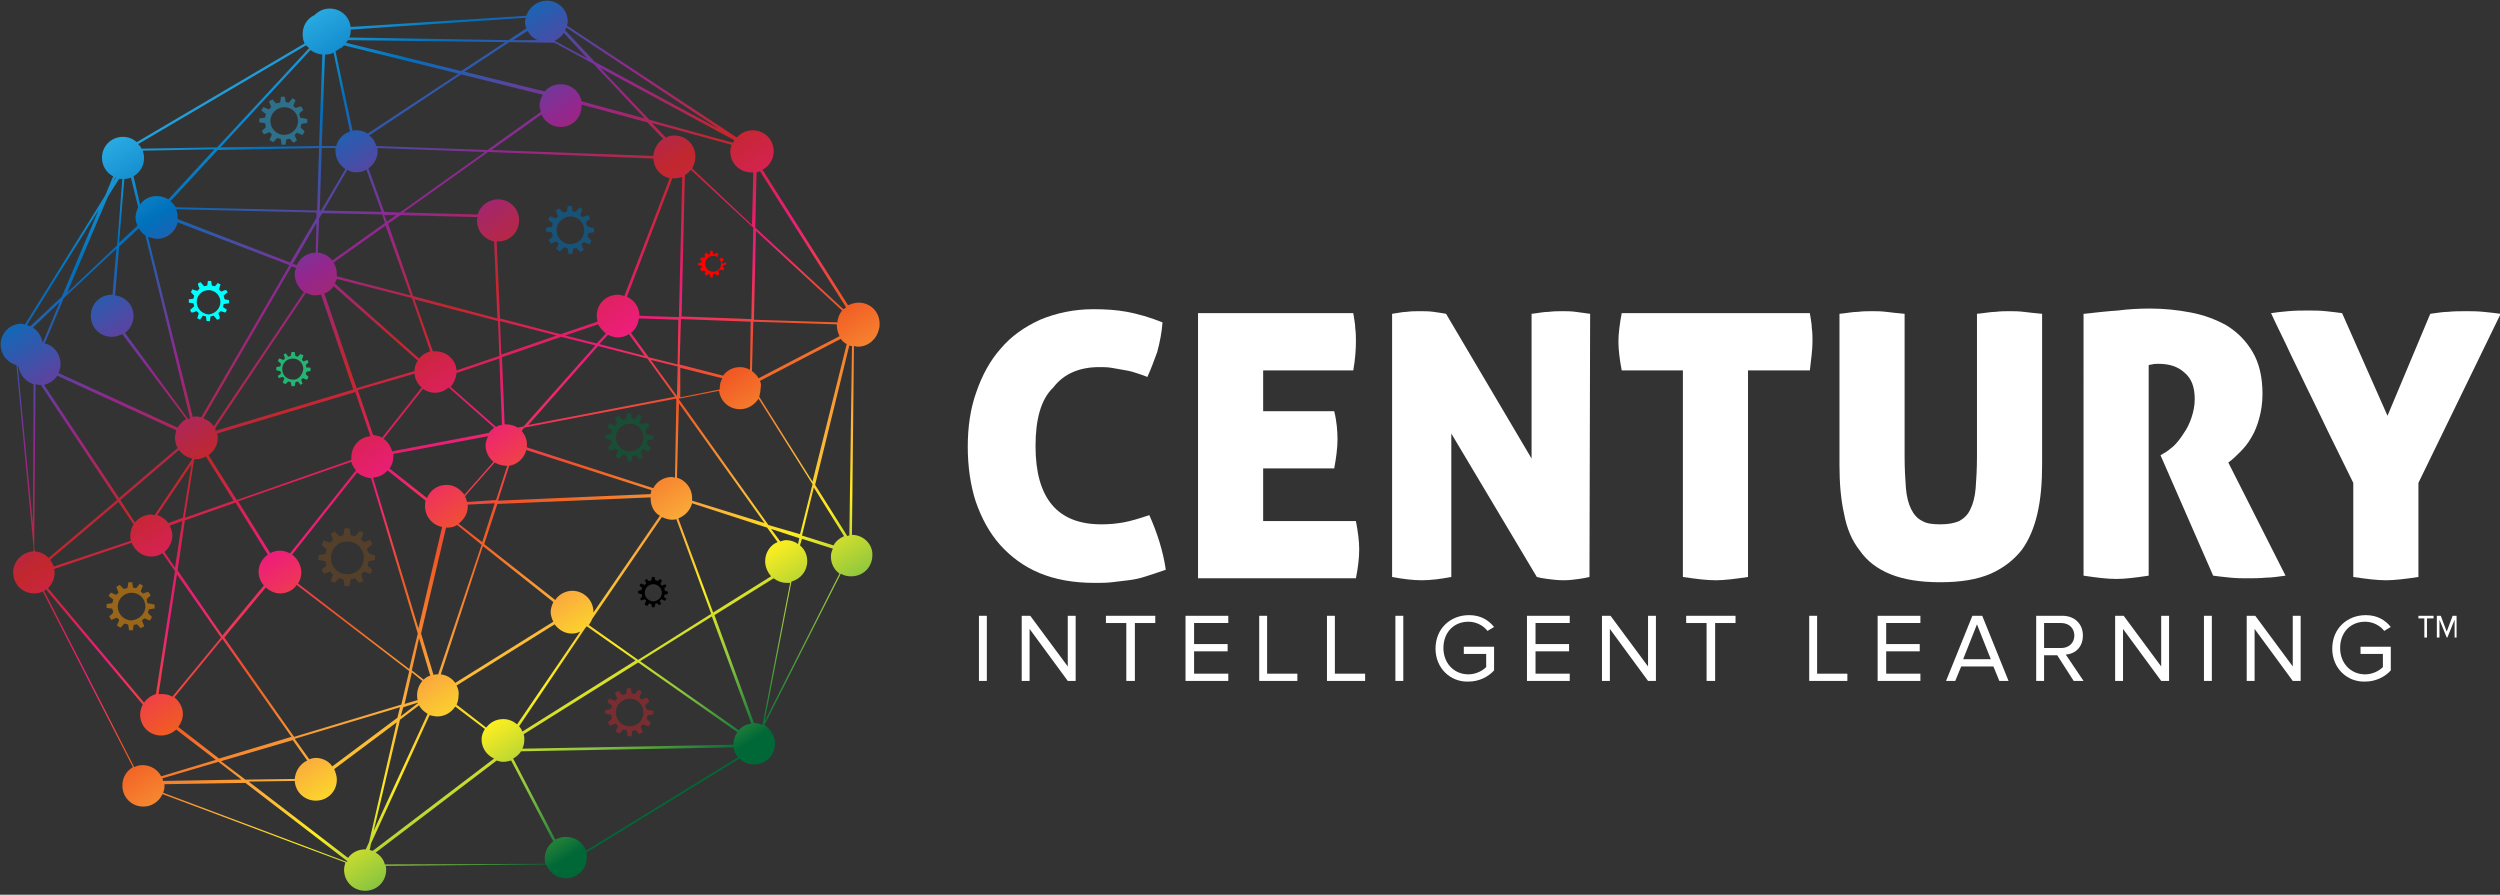 <?xml version="1.0" encoding="utf-8"?>
<!-- Generator: Adobe Illustrator 18.1.1, SVG Export Plug-In . SVG Version: 6.00 Build 0)  -->
<svg version="1.1" id="Layer_1" xmlns="http://www.w3.org/2000/svg" xmlns:xlink="http://www.w3.org/1999/xlink" x="0px" y="0px"
	 width="380px" height="136px" viewBox="0 0 380 136" enable-background="new 0 0 380 136" xml:space="preserve">
<rect x="0" y="0" width="380" height="136" fill="#333333" stroke="none"/>
<g>
	<g>
		<path fill="#FFFFFF" d="M157.4,67.8c0,7.9,3.3,11.9,10,11.9c1.2,0,2.3-0.1,3.4-0.3c1.1-0.2,2.4-0.6,3.9-1.1
			c1.2,2.7,2.1,5.5,2.5,8.3c-1.1,0.4-2.1,0.7-3,1c-0.9,0.3-1.8,0.5-2.7,0.6c-0.9,0.1-1.7,0.2-2.5,0.3c-0.8,0.1-1.7,0.1-2.6,0.1
			c-3.2,0-6-0.5-8.4-1.5c-2.4-1-4.4-2.5-6-4.3c-1.6-1.8-2.8-4-3.7-6.6c-0.8-2.5-1.2-5.3-1.2-8.3c0-3,0.4-5.8,1.3-8.3
			c0.9-2.6,2.1-4.8,3.7-6.6c1.6-1.9,3.6-3.3,6-4.4c2.4-1,5.1-1.6,8.1-1.6c1.8,0,3.5,0.1,5.1,0.4c1.6,0.3,3.4,0.8,5.4,1.6
			c-0.1,1.5-0.4,3-0.8,4.5c-0.5,1.4-1,2.7-1.5,3.8c-0.7-0.3-1.4-0.5-2-0.7c-0.6-0.2-1.2-0.3-1.8-0.4c-0.6-0.1-1.1-0.2-1.7-0.3
			c-0.6-0.1-1.2-0.1-1.8-0.1c-3,0-5.4,1-7,3.1C158.2,60.7,157.4,63.8,157.4,67.8z"/>
		<path fill="#FFFFFF" d="M203.3,66.8c0,1.3-0.2,2.8-0.5,4.4H192v8h14.1c0.3,1.6,0.5,3,0.5,4.3c0,1.4-0.2,2.9-0.5,4.4h-24V47.6h23.6
			c0.1,0.8,0.3,1.6,0.3,2.3c0.1,0.7,0.1,1.4,0.1,2c0,1.2-0.1,2.7-0.4,4.4H192v6.2h10.8C203.2,64.1,203.3,65.6,203.3,66.8z"/>
		<path fill="#FFFFFF" d="M211.6,47.7c0.8-0.1,1.6-0.3,2.2-0.3c0.7-0.1,1.3-0.1,2-0.1c0.7,0,1.4,0,2.1,0.1c0.7,0.1,1.4,0.2,1.9,0.3
			l13,22v-22c1-0.1,1.8-0.3,2.6-0.3c0.8-0.1,1.5-0.1,2.1-0.1c0.6,0,1.3,0,2,0.1c0.7,0.1,1.5,0.2,2.2,0.3l-0.1,40
			c-0.4,0.1-0.9,0.2-1.6,0.3c-0.7,0.1-1.5,0.2-2.3,0.2c-0.9,0-1.8-0.1-2.5-0.2c-0.7-0.1-1.3-0.2-1.6-0.3l-13-21.8v21.8
			c-1.6,0.3-3.1,0.5-4.5,0.5s-2.9-0.2-4.5-0.5V47.7z"/>
		<path fill="#FFFFFF" d="M255.9,56.3h-9.4c-0.3-1.6-0.5-3.1-0.5-4.4c0-1.2,0.2-2.7,0.5-4.3h28.6c0.1,0.8,0.3,1.6,0.3,2.3
			c0.1,0.7,0.1,1.4,0.1,2c0,1.2-0.2,2.7-0.4,4.4h-9.4v31.4c-2,0.3-3.6,0.5-4.9,0.5c-1.4,0-3-0.2-5-0.5V56.3z"/>
		<path fill="#FFFFFF" d="M294.9,88.5c-3,0-5.5-0.4-7.5-1.2c-2-0.8-3.6-2-4.7-3.6c-1.2-1.5-2-3.4-2.4-5.6c-0.5-2.2-0.7-4.7-0.7-7.4
			V47.7c1.1-0.1,2-0.3,2.8-0.3c0.8-0.1,1.5-0.1,2.2-0.1c0.6,0,1.3,0,2.1,0.1c0.8,0.1,1.7,0.2,2.8,0.3v21.7c0,1.9,0.1,3.5,0.2,4.8
			c0.1,1.3,0.4,2.4,0.8,3.2c0.4,0.8,0.9,1.4,1.7,1.8c0.7,0.4,1.6,0.5,2.8,0.5c1.2,0,2.1-0.2,2.8-0.5c0.7-0.4,1.3-0.9,1.7-1.8
			c0.4-0.8,0.7-1.9,0.8-3.2c0.1-1.3,0.2-2.9,0.2-4.8V47.7c1.1-0.1,2.1-0.3,2.8-0.3c0.8-0.1,1.5-0.1,2.1-0.1c0.7,0,1.4,0,2.2,0.1
			c0.8,0.1,1.7,0.2,2.8,0.3v22.9c0,2.8-0.2,5.2-0.7,7.4c-0.5,2.2-1.3,4.1-2.4,5.6c-1.2,1.5-2.7,2.7-4.7,3.6
			C300.5,88.1,298,88.5,294.9,88.5z"/>
		<path fill="#FFFFFF" d="M316.8,47.7c1.8-0.2,3.5-0.4,5.1-0.5c1.5-0.2,3.2-0.3,4.9-0.3c2.1,0,4.1,0.2,6.2,0.6
			c2.1,0.4,3.9,1.1,5.5,2c1.6,1,2.9,2.3,3.9,4c1,1.7,1.5,3.8,1.5,6.4c0,1.4-0.2,2.6-0.5,3.7c-0.3,1.1-0.7,2.1-1.2,2.9
			c-0.5,0.9-1.1,1.6-1.7,2.2c-0.6,0.6-1.2,1.2-1.8,1.6l8.7,17.2c-0.9,0.1-1.9,0.3-2.9,0.3c-1.1,0.1-2,0.1-2.9,0.1
			c-0.7,0-1.6,0-2.6-0.1c-1-0.1-1.9-0.2-2.6-0.3l-8-18.3l0.5-0.3c0.4-0.2,0.9-0.6,1.5-1.1c0.5-0.5,1-1.1,1.5-1.9
			c0.5-0.7,0.9-1.5,1.2-2.4c0.3-0.9,0.5-1.8,0.5-2.8c0-1.9-0.5-3.2-1.6-4.1c-1-0.9-2.3-1.3-3.9-1.3c-0.4,0-0.7,0-1,0.1
			c-0.3,0-0.4,0.1-0.5,0.1v32c-2,0.3-3.6,0.5-4.9,0.5c-1.4,0-3-0.2-5-0.5V47.7z"/>
		<path fill="#FFFFFF" d="M369.4,47.7c0.9-0.1,1.8-0.3,2.7-0.3c0.9-0.1,1.9-0.1,2.9-0.1c0.6,0,1.5,0,2.5,0.1c1,0.1,1.9,0.2,2.6,0.3
			l-12.5,25.7v14.3c-2,0.3-3.6,0.5-4.9,0.5c-1.4,0-3-0.2-5-0.5V73.4c-1-2-2-4.1-3.1-6.3c-1.1-2.2-2.1-4.4-3.2-6.6
			c-1.1-2.2-2.1-4.4-3.2-6.6c-1-2.2-2.1-4.3-3-6.3c0.6-0.1,1.5-0.2,2.6-0.3c1.1-0.1,2.1-0.1,3.1-0.1c0.8,0,1.7,0,2.6,0.1
			c1,0.1,1.8,0.2,2.5,0.3l6.9,15.6L369.4,47.7z"/>
	</g>
	<g>
		<path fill="#FFFFFF" d="M148.8,103.5v-9.9h1.2v9.9H148.8z"/>
		<path fill="#FFFFFF" d="M162.3,103.5l-5.8-7.9v7.9h-1.2v-9.9h1.3l5.7,7.7v-7.7h1.2v9.9H162.3z"/>
		<path fill="#FFFFFF" d="M171.2,103.5v-8.8h-3.1v-1.1h7.5v1.1h-3.1v8.8H171.2z"/>
		<path fill="#FFFFFF" d="M180.2,103.5v-9.9h6.5v1.1h-5.2v3.2h5.1V99h-5.1v3.4h5.2v1.1H180.2z"/>
		<path fill="#FFFFFF" d="M191.4,103.5v-9.9h1.2v8.8h4.6v1.1H191.4z"/>
		<path fill="#FFFFFF" d="M201.7,103.5v-9.9h1.2v8.8h4.6v1.1H201.7z"/>
		<path fill="#FFFFFF" d="M212.1,103.5v-9.9h1.2v9.9H212.1z"/>
		<path fill="#FFFFFF" d="M218.2,98.6c0-3.1,2.3-5.1,5.1-5.1c1.8,0,3,0.8,3.8,1.8l-1,0.6c-0.6-0.8-1.7-1.4-2.9-1.4
			c-2.2,0-3.8,1.6-3.8,4c0,2.3,1.6,4,3.8,4c1.2,0,2.2-0.6,2.7-1.1v-2h-3.4v-1.1h4.6v3.6c-0.9,1-2.3,1.7-3.9,1.7
			C220.5,103.7,218.2,101.6,218.2,98.6z"/>
		<path fill="#FFFFFF" d="M232.1,103.5v-9.9h6.5v1.1h-5.2v3.2h5.1V99h-5.1v3.4h5.2v1.1H232.1z"/>
		<path fill="#FFFFFF" d="M250.5,103.5l-5.8-7.9v7.9h-1.2v-9.9h1.3l5.7,7.7v-7.7h1.2v9.9H250.5z"/>
		<path fill="#FFFFFF" d="M259.4,103.5v-8.8h-3.1v-1.1h7.5v1.1h-3.1v8.8H259.4z"/>
		<path fill="#FFFFFF" d="M275,103.5v-9.9h1.2v8.8h4.6v1.1H275z"/>
		<path fill="#FFFFFF" d="M285.4,103.5v-9.9h6.5v1.1h-5.2v3.2h5.1V99h-5.1v3.4h5.2v1.1H285.4z"/>
		<path fill="#FFFFFF" d="M303.9,103.5l-0.9-2.2h-4.9l-0.9,2.2h-1.4l4-9.9h1.5l4,9.9H303.9z M300.5,94.9l-2.1,5.3h4.2L300.5,94.9z"
			/>
		<path fill="#FFFFFF" d="M315.2,103.5l-2.5-3.9h-2v3.9h-1.2v-9.9h4c1.8,0,3.1,1.2,3.1,3c0,1.8-1.2,2.8-2.6,2.9l2.7,4H315.2z
			 M315.3,96.6c0-1.1-0.8-1.9-2-1.9h-2.6v3.8h2.6C314.5,98.5,315.3,97.7,315.3,96.6z"/>
		<path fill="#FFFFFF" d="M328.5,103.5l-5.8-7.9v7.9h-1.2v-9.9h1.3l5.7,7.7v-7.7h1.2v9.9H328.5z"/>
		<path fill="#FFFFFF" d="M335,103.5v-9.9h1.2v9.9H335z"/>
		<path fill="#FFFFFF" d="M348.5,103.5l-5.8-7.9v7.9h-1.2v-9.9h1.3l5.7,7.7v-7.7h1.2v9.9H348.5z"/>
		<path fill="#FFFFFF" d="M354.5,98.6c0-3.1,2.3-5.1,5.1-5.1c1.8,0,3,0.8,3.8,1.8l-1,0.6c-0.6-0.8-1.7-1.4-2.9-1.4
			c-2.2,0-3.8,1.6-3.8,4c0,2.3,1.6,4,3.8,4c1.2,0,2.2-0.6,2.7-1.1v-2h-3.4v-1.1h4.6v3.6c-0.9,1-2.3,1.7-3.9,1.7
			C356.8,103.7,354.5,101.6,354.5,98.6z"/>
		<path fill="#FFFFFF" d="M368.9,94v2.9h-0.4V94h-0.9v-0.4h2.3V94H368.9z M373.1,96.9v-2.7l-1.1,2.7h-0.1l-1.1-2.7v2.7h-0.4v-3.3
			h0.6l0.9,2.4l0.9-2.4h0.6v3.3H373.1z"/>
	</g>
	<g>
		<linearGradient id="SVGID_1_" gradientUnits="userSpaceOnUse" x1="30.82" y1="12.521" x2="101.064" y2="123.458">
			<stop  offset="0" style="stop-color:#29ABE2"/>
			<stop  offset="0.102" style="stop-color:#0071BC"/>
			<stop  offset="0.253" style="stop-color:#93278F"/>
			<stop  offset="0.371" style="stop-color:#C1272D"/>
			<stop  offset="0.505" style="stop-color:#ED1E79"/>
			<stop  offset="0.613" style="stop-color:#F15A24"/>
			<stop  offset="0.731" style="stop-color:#FBB03B"/>
			<stop  offset="0.806" style="stop-color:#FCEE21"/>
			<stop  offset="0.892" style="stop-color:#8CC63F"/>
			<stop  offset="0.984" style="stop-color:#006837"/>
		</linearGradient>
		<path fill="url(#SVGID_1_)" d="M129.5,81.3C129.5,81.3,129.5,81.3,129.5,81.3l0.3-28.7c0.2,0,0.4,0.1,0.6,0.1
			c1.6,0,2.9-1.2,3.2-2.7c0.1-0.2,0.1-0.5,0.1-0.8c0-1.8-1.4-3.2-3.2-3.2c-0.6,0-1.1,0.2-1.6,0.4l-13-20.6c1-0.5,1.7-1.6,1.7-2.8
			c0-1.8-1.4-3.2-3.2-3.2c-0.9,0-1.8,0.4-2.4,1.1l-25.8-17c0-0.2,0.1-0.4,0.1-0.6c0-1.8-1.4-3.2-3.2-3.2c-1.4,0-2.7,1-3.1,2.3
			L53.3,4.1c-0.2-1.6-1.5-2.8-3.2-2.8c-0.9,0-1.7,0.4-2.3,1c-1.1,0.5-1.8,1.6-1.8,2.9c0,0.5,0.1,1,0.3,1.4L20.8,21.6
			c-0.6-0.5-1.3-0.8-2.1-0.8c-1.8,0-3.2,1.4-3.2,3.2c0,1.2,0.7,2.3,1.7,2.8L16,29.7L3.8,49.3c-0.2,0-0.4-0.1-0.5-0.1
			c-1.8,0-3.2,1.4-3.2,3.2c0,1.5,1,2.7,2.4,3.1l2.6,27.7l0,0.6c-1.7,0.1-3.1,1.5-3.1,3.2c0,1.8,1.4,3.2,3.2,3.2
			c0.5,0,0.9-0.1,1.3-0.3l13.7,26.7c-1,0.6-1.6,1.6-1.6,2.8c0,1.8,1.4,3.2,3.2,3.2c1.3,0,2.4-0.8,2.9-1.9l27.8,10.4
			c-0.1,0.4-0.2,0.7-0.2,1.1c0,1.8,1.4,3.2,3.2,3.2c1.8,0,3.2-1.4,3.2-3.2c0-0.2,0-0.4-0.1-0.6l24.4-0.2c0.5,1.2,1.6,2.1,3,2.1
			c1.8,0,3.2-1.4,3.2-3.2c0-0.2,0-0.5-0.1-0.7l23.3-14.3c0.6,0.6,1.4,0.9,2.2,0.9c1.8,0,3.2-1.4,3.2-3.2c0-1.2-0.7-2.2-1.6-2.8
			l11.6-23c0.5,0.3,1,0.4,1.6,0.4c1.8,0,3.2-1.4,3.2-3.2C132.7,82.8,131.3,81.3,129.5,81.3z M24.7,118.3l8.5-2.5l3.5,2.7l-11.9,0.2
			C24.8,118.6,24.7,118.5,24.7,118.3z M33.6,115.7l10.9-3.2l2.2,3.1c-1.1,0.5-1.8,1.6-1.9,2.8l-7.5,0.1L33.6,115.7z M84.3,6.2
			c0.6-0.3,1.1-0.7,1.4-1.2l3.6,3.9L84.3,6.2l0,0.1L84.3,6.2z M81.7,6.1L78,6.1l2.2-1.4C80.5,5.3,81,5.8,81.7,6.1z M84.3,6.5
			l5.9,3.2L98,18l-9.6-2.6c-0.3-1.5-1.6-2.6-3.2-2.6c-1,0-1.8,0.4-2.4,1.1l-12.2-3l6.8-4.5L84.3,6.5z M116.3,85.3
			c0,0.9,0.4,1.7,0.9,2.3l-8.8,5.5l-5.3-14.3c1-0.4,1.8-1.2,2.1-2.3l11.4,3.7l1.6,2.2C117.1,82.8,116.3,84,116.3,85.3z M112.3,111
			l-15-10.5l10.9-6.8l6,16.3C113.4,110.1,112.8,110.4,112.3,111z M97,100.3L89.5,95c0.2-0.3,0.4-0.6,0.5-0.9l10.6-15.5
			c0.5,0.2,1,0.4,1.5,0.4c0.2,0,0.5,0,0.7-0.1l5.3,14.4L97,100.3z M48,115.2c-0.3,0-0.7,0.1-1,0.2l-2.2-3.1l16-4.8l-0.4,1.6
			l-9.9,7.4C50.1,115.8,49.1,115.2,48,115.2z M7.6,85.1L18,76.3l2.3,3.4c-0.3,0.5-0.5,1.1-0.5,1.7c0,0.3,0,0.5,0.1,0.8L8.2,86.1
			C8,85.8,7.9,85.4,7.6,85.1z M8.7,57.1l18.1,8.3c-0.1,0.4-0.2,0.8-0.2,1.2c0,0.6,0.2,1.1,0.4,1.5l-8.9,7.6L6.7,58.5
			C7.5,58.3,8.3,57.8,8.7,57.1z M17.5,44.9l0.6-7.4l3-2.8c0.2,0.4,0.6,0.8,1,1.1l6.8,27.8c-0.1,0-0.2,0-0.3,0.1L19,50.6
			c0.8-0.6,1.3-1.5,1.3-2.6C20.3,46.4,19.1,45.1,17.5,44.9z M18.9,27.2c0.4,0,0.7-0.1,1-0.2l1.1,4.5c-0.2,0.5-0.4,1-0.4,1.5
			c0,0.5,0.1,0.9,0.3,1.3l-2.8,2.6L18.9,27.2z M127.6,51.1l-12.3,6.4c-0.2-0.4-0.6-0.8-1-1.1l0.2-7.5l12.7,0.4c0,0.1,0,0.1,0,0.2
			C127.2,50.1,127.4,50.6,127.6,51.1z M114,56.2c-0.4-0.2-0.9-0.4-1.5-0.4c-1.1,0-2,0.5-2.6,1.3l-6.6-1.7l0.2-6.9l10.6,0.4L114,56.2
			z M103,55.4l-4.4-1.1l-2.7-3.7c0.7-0.5,1.1-1.3,1.2-2.2l6,0.2L103,55.4z M23.9,78.3l5.2-7.7l-1.3,8.1l-2.2,0.8
			C25.2,79,24.6,78.5,23.9,78.3z M29.5,69.9l0.1-0.1c0.1,0,0.1,0,0.2,0c0.6,0,1.1-0.2,1.5-0.4l4.2,6.7l-7.4,2.6L29.5,69.9z
			 M99.3,24.1c0.1,1.5,1.1,2.7,2.5,3L94.9,45c-0.3-0.1-0.6-0.2-1-0.2c-1.8,0-3.2,1.4-3.2,3.2c0,0.3,0.1,0.6,0.1,0.9l-5.6,1.9
			L76,48.4l-0.5-11.7c0.1,0,0.1,0,0.2,0c1.8,0,3.2-1.4,3.2-3.2c0-1.8-1.4-3.2-3.2-3.2c-1.5,0-2.7,1-3.1,2.3l-11.3-0.3l12.9-9.2
			L99.3,24.1z M92.1,50.7l-1.4,1.5L85.9,51l5-1.7C91.2,49.8,91.6,50.3,92.1,50.7z M92.4,50.9c0.5,0.2,1,0.4,1.5,0.4
			c0.6,0,1.2-0.2,1.7-0.5l2.4,3.3l-6.9-1.8L92.4,50.9z M66.6,102.5c-0.3,0-0.5,0-0.7,0.1l-1.9-6.3l3.8-16.1c0.1,0,0.1,0,0.2,0
			c0.5,0,1-0.1,1.5-0.4l3.7,3L66.6,102.5C66.6,102.5,66.6,102.5,66.6,102.5z M32.7,65.1l13.8-20.6c0.4,0.2,0.9,0.4,1.4,0.4
			c0.3,0,0.6-0.1,0.9-0.1l4.9,14.4l-21,6.3C32.8,65.3,32.8,65.2,32.7,65.1z M60.9,32.7L72.6,33c0,0.2-0.1,0.3-0.1,0.5
			c0,1.6,1.1,2.9,2.6,3.2l0.5,11.7L62.8,45l-3.8-11L60.9,32.7z M58.8,33.7l-0.4-1l1.8,0L58.8,33.7z M62.4,44.9L51.2,42
			c0-0.1,0-0.3,0-0.4c0-0.6-0.2-1.2-0.5-1.7l7.9-5.6L62.4,44.9z M67.9,73.7c-1.4,0-2.5,0.8-3,2l-5.7-4.5c0.4-0.5,0.6-1.2,0.6-1.8
			c0-0.1,0-0.3,0-0.4l14.4-2.7c-0.2,0.4-0.4,0.9-0.4,1.4c0,1,0.5,1.9,1.2,2.5l-4.4,5C69.9,74.3,69,73.7,67.9,73.7z M74.3,65.8
			l-14.7,2.8c-0.2-0.8-0.7-1.5-1.3-1.9l6-7.6c0.5,0.4,1.2,0.6,1.8,0.6c0.8,0,1.5-0.3,2.1-0.8l6.9,6.1C74.8,65.3,74.5,65.5,74.3,65.8
			z M63.7,54.5L50.9,43.1c0.1-0.2,0.2-0.5,0.3-0.7l11.4,2.9l2.8,8.1C64.7,53.6,64.1,54,63.7,54.5z M49.3,44.6
			c0.6-0.2,1.1-0.6,1.4-1.1l12.8,11.3c-0.3,0.5-0.5,1-0.5,1.6L54.2,59L49.3,44.6z M63,56.8c0.1,0.9,0.5,1.6,1.1,2.1l-6,7.6
			c-0.4-0.2-0.9-0.3-1.4-0.4l-2.3-6.8L63,56.8z M58.9,71.5l5.8,4.6c-0.1,0.3-0.1,0.5-0.1,0.8c0,1.6,1.1,2.9,2.6,3.2l-3.6,15.4
			l-6.9-22.9C57.7,72.5,58.4,72.1,58.9,71.5z M69.7,79.6c0.8-0.6,1.4-1.5,1.4-2.6c0-0.1,0-0.2,0-0.3l4.1-0.2l-1.9,5.9L69.7,79.6z
			 M71,76.3c-0.1-0.3-0.2-0.6-0.3-0.9l4.5-5.1c0.5,0.3,1.1,0.5,1.8,0.5c0,0,0.1,0,0.1,0l-1.7,5.2L71,76.3z M75.4,64.9l-6.9-6.1
			c0.5-0.6,0.8-1.3,0.9-2.1l6.5-2.2l0.4,10.1C76,64.6,75.7,64.7,75.4,64.9z M69.4,56.3c-0.1-1.6-1.5-2.9-3.2-2.9c-0.1,0-0.3,0-0.4,0
			L63,45.5l12.7,3.3l0.2,5.3L69.4,56.3z M76,48.8l8.6,2.2l-8.4,2.9L76,48.8z M60.8,32.3l-2.4-0.1L56,25.6c0.8-0.6,1.4-1.5,1.4-2.6
			c0-0.2,0-0.3,0-0.5l16.3,0.6L60.8,32.3z M54.2,26.2c0.6,0,1.1-0.2,1.5-0.4l2.3,6.4L49.2,32l3.6-6.2C53.2,26.1,53.7,26.2,54.2,26.2
			z M58.1,32.6l0.4,1.3l-8,5.7c-0.5-0.7-1.3-1.1-2.2-1.2l0.2-5.2l0.5-0.8L58.1,32.6z M48,38.4c-1.3,0-2.4,0.8-2.9,1.9l-0.6-0.2
			l3.6-6.2L48,38.4z M45,40.7c-0.1,0.3-0.2,0.6-0.2,1c0,1.1,0.6,2.1,1.4,2.7L32.5,64.8c-0.4-0.6-1-1-1.6-1.2l13.4-23.1L45,40.7z
			 M31.7,69.2c0.8-0.6,1.4-1.5,1.4-2.6c0-0.3,0-0.5-0.1-0.7l21-6.3l2.3,6.7c-1.6,0.1-2.9,1.5-2.9,3.2c0,0.1,0,0.3,0,0.4l-17.4,6.1
			L31.7,69.2z M53.4,70.2c0.1,0.5,0.4,0.9,0.7,1.3l-10,12.6c-0.5-0.2-1-0.4-1.5-0.4c-0.5,0-1.1,0.1-1.5,0.4l-4.9-7.9L53.4,70.2z
			 M44.4,84.3l9.9-12.5c0.5,0.5,1.3,0.8,2.1,0.9l7.1,23.6l-1.3,5.4l-16.9-13c0.3-0.5,0.5-1,0.5-1.7C45.8,85.9,45.2,84.9,44.4,84.3z
			 M63.7,97l1.7,5.7c-0.4,0.1-0.7,0.3-1,0.6l-1.8-1.4L63.7,97z M64.2,103.5c-0.5,0.6-0.8,1.3-0.8,2.2c0,0.3,0,0.5,0.1,0.7l-2,0.6
			l1.1-4.8L64.2,103.5z M67,102.5L73.4,83l10.7,8.5c-0.2,0.5-0.4,1-0.4,1.5c0,0.5,0.2,1.1,0.4,1.5l-14.9,9.3
			C68.7,103.1,67.9,102.6,67,102.5z M87,89.8c-1.1,0-2.1,0.6-2.6,1.4l-10.8-8.5l2-6.1l23.3-1c0,0.1,0,0.1,0,0.2
			c0,1.1,0.5,2.1,1.4,2.6L90.2,93.1c0,0,0-0.1,0-0.1C90.2,91.2,88.7,89.8,87,89.8z M98.9,75.1l-23.2,1l1.7-5.3
			c1.3-0.2,2.3-1.2,2.6-2.4l19,6.1C99,74.7,98.9,74.9,98.9,75.1z M79.1,65.3C79.1,65.3,79.1,65.3,79.1,65.3L79.1,65.3L79.1,65.3z
			 M78.7,65c-0.5-0.3-1.1-0.5-1.7-0.5c-0.1,0-0.2,0-0.3,0l-0.4-10.2l9-3.1l5.2,1.3L79.6,64.8L78.7,65z M90.9,52.6l7.5,1.9l4.2,5.8
			l-22.3,4.3L90.9,52.6z M98.9,54.7l4.1,1l-0.1,4.5L98.9,54.7z M97.2,48c0-1.3-0.8-2.4-1.9-2.9l6.9-18c0.1,0,0.2,0,0.3,0
			c0.4,0,0.8-0.1,1.2-0.2l-0.5,21.3L97.2,48z M99.3,23.7l-24.6-0.9l7.6-5.4c0.5,1.1,1.6,1.9,2.9,1.9c1.8,0,3.2-1.4,3.2-3.2
			c0-0.1,0-0.2,0-0.2l10,2.7l2.4,2.5C100,21.6,99.4,22.6,99.3,23.7z M82.2,17l-8.1,5.8l-16.9-0.6c-0.2-0.7-0.5-1.2-1.1-1.6l14-9.3
			l12.4,3.1c-0.3,0.5-0.5,1.1-0.5,1.8C82.1,16.4,82.1,16.7,82.2,17z M55.9,20.3c-0.5-0.3-1.1-0.5-1.7-0.5c-0.2,0-0.4,0-0.6,0.1
			L51,7.8c0.2-0.1,0.4-0.3,0.6-0.4c0.3-0.1,0.5-0.3,0.7-0.5l17.4,4.3L55.9,20.3z M49.4,8.3c0.5,0,0.9-0.1,1.3-0.3l2.5,12
			c-1,0.3-1.8,1.1-2.1,2.2l-2.2,0L49.4,8.3z M51,22.5c0,0.2,0,0.3,0,0.5c0,1.1,0.6,2.1,1.5,2.7L48.8,32l-0.2,0l0.3-9.5L51,22.5z
			 M48.5,32.4L48.5,32.4L48.5,32.4L48.5,32.4z M48.1,33.1l-4,6.8l-17.1-6.6c0-0.1,0-0.2,0-0.3c0-0.4-0.1-0.8-0.2-1.2l21.3,0.5
			L48.1,33.1z M23.9,36.3c1.5,0,2.8-1.1,3.1-2.5L44,40.3L30.6,63.4c-0.2,0-0.5-0.1-0.7-0.1c-0.2,0-0.4,0-0.6,0.1L22.5,36
			C23,36.1,23.4,36.3,23.9,36.3z M27.2,68.4c0.5,0.7,1.2,1.1,2,1.3l0,0.1l-5.7,8.5c-0.2,0-0.3-0.1-0.5-0.1c-1,0-1.9,0.5-2.5,1.2
			L18.3,76L27.2,68.4z M26.2,81.4c0-0.6-0.2-1.1-0.4-1.5l1.9-0.7l-1.1,7.1L25,83.9C25.7,83.3,26.2,82.4,26.2,81.4z M28.1,79.1
			l7.7-2.7l4.9,7.9c-0.8,0.6-1.4,1.5-1.4,2.6c0,0.8,0.3,1.5,0.8,2.1l-6.3,7.6L27,86.7L28.1,79.1z M40.4,89.3
			c0.6,0.5,1.3,0.9,2.2,0.9c1,0,2-0.5,2.5-1.3L62.2,102l-1.2,5.1L44.7,112L34.1,96.9L40.4,89.3z M61.3,107.5l2.2-0.7
			c0,0,0,0.1,0,0.1l-2.6,2L61.3,107.5z M63.7,107.2c0.3,0.6,0.8,1,1.3,1.3l-8.2,17.8l4-16.9L63.7,107.2z M69.4,104.2l14.9-9.3
			c0.6,0.8,1.5,1.4,2.6,1.4c0.5,0,0.9-0.1,1.3-0.3l-9.6,14.1c-0.6-0.5-1.3-0.8-2.1-0.8c-1.1,0-2,0.5-2.6,1.3l-4.5-3.5
			c0.2-0.4,0.3-0.9,0.3-1.4C69.8,105.1,69.6,104.6,69.4,104.2z M78.9,110.4L89,95.4c0.1-0.1,0.1-0.1,0.2-0.2l7.4,5.2l-17.2,10.8
			C79.3,110.9,79.1,110.6,78.9,110.4z M105.2,76.1c0-0.1,0-0.2,0-0.4c0-1.5-1-2.7-2.3-3.1l0.3-11.3l13,18.2L105.2,76.1z M102.6,72.6
			c-0.2,0-0.3-0.1-0.5-0.1c-1.2,0-2.3,0.7-2.8,1.7L80.1,68c0-0.1,0-0.2,0-0.4c0-0.8-0.3-1.5-0.8-2.1l0.4-0.5l23-4.4l0.1,0.1
			L102.6,72.6z M103.4,55.9l6.4,1.6c-0.3,0.5-0.4,1-0.4,1.6c0,0,0,0,0,0.1l-6,1.2L103.4,55.9z M115.5,57.9l12.3-6.4
			c0.2,0.3,0.5,0.6,0.9,0.8l-5.2,20.9l-8.1-12.9c0.1-0.4,0.2-0.8,0.2-1.2C115.7,58.6,115.7,58.2,115.5,57.9z M127.3,48.8
			c0,0.1,0,0.2,0,0.2l-12.7-0.4l0.3-13.5L128,47.2C127.6,47.7,127.4,48.2,127.3,48.8z M114.2,48.5l-10.6-0.4l0.5-21.5
			c0.4-0.2,0.7-0.5,0.9-0.8l9.5,8.8L114.2,48.5z M105.2,25.6c0.3-0.5,0.5-1.1,0.5-1.8c0-1.8-1.4-3.2-3.2-3.2c-0.5,0-0.9,0.1-1.3,0.3
			l-2.1-2.2l12.1,3.3c-0.1,0.3-0.2,0.7-0.2,1c0,1.8,1.4,3.2,3.2,3.2c0.1,0,0.2,0,0.3,0l-0.2,8L105.2,25.6z M111.4,21.7l-12.7-3.5
			l-7.5-7.9l20.4,11C111.6,21.4,111.5,21.5,111.4,21.7z M70.1,10.8L52.6,6.5c0.1-0.1,0.2-0.3,0.3-0.4l23.9,0.3L70.1,10.8z M47.2,7.6
			C47.7,8,48.3,8.2,49,8.3l-0.5,13.9l-15,0.2L47.2,7.6z M48.5,22.5L48.2,32l-21.5-0.5c-0.2-0.4-0.5-0.7-0.8-0.9l7.2-7.8L48.5,22.5z
			 M25.6,30.3c-0.5-0.3-1.1-0.5-1.8-0.5c-1,0-2,0.5-2.5,1.3l-1-4.3c1-0.6,1.6-1.6,1.6-2.8c0-0.4-0.1-0.8-0.2-1.1l10.9-0.2L25.6,30.3
			z M18.6,27.2l-0.8,10.1l-7.6,7.2l6.2-14.6l1.7-2.7C18.2,27.2,18.4,27.2,18.6,27.2z M17.7,37.8l-0.6,7c0,0,0,0-0.1,0
			c-1.8,0-3.2,1.4-3.2,3.2c0,1.8,1.4,3.2,3.2,3.2c0.6,0,1.1-0.2,1.6-0.4l9.7,12.9c-0.6,0.3-1,0.8-1.3,1.3L8.9,56.7
			c0.2-0.4,0.3-0.9,0.3-1.4c0-1.5-1-2.8-2.4-3.1l2.9-6.9L17.7,37.8z M6.5,52.1C6.5,52.1,6.4,52.1,6.5,52.1c-0.2-1-0.7-1.8-1.5-2.3
			l4.1-3.9L6.5,52.1z M6,58.5c0.1,0,0.1,0,0.2,0L17.8,76L7.4,84.8c-0.5-0.5-1.2-0.9-2.1-1l-0.1-0.6l0.2-24.8
			C5.7,58.5,5.9,58.5,6,58.5z M8.3,87.1c0-0.2,0-0.4-0.1-0.6L20,82.5c0.5,1.2,1.6,2.1,3,2.1c0.6,0,1.2-0.2,1.7-0.5l1.9,2.7
			l-2.9,18.7c-0.7,0.2-1.4,0.7-1.8,1.3L7.3,89.4C7.9,88.8,8.3,88,8.3,87.1z M26.9,87.3l6.7,9.6l-7.4,9c-0.5-0.3-1-0.4-1.6-0.4
			c-0.2,0-0.3,0-0.5,0L26.9,87.3z M26.5,106l7.3-8.9l10.5,14.9l-11,3.3l-6.2-4.8c0.4-0.6,0.7-1.2,0.7-2
			C27.8,107.6,27.3,106.6,26.5,106z M44.8,118.7c0.1,1.7,1.5,3,3.2,3c1.8,0,3.2-1.4,3.2-3.2c0-0.6-0.2-1.1-0.4-1.6l9.5-7.1L56.1,128
			l-0.5,1.1c0,0-0.1,0-0.1,0c-1.1,0-2,0.5-2.6,1.3l-15.1-11.6L44.8,118.7z M56.2,129.2l0.2-1l8.9-19.5c0.4,0.1,0.8,0.2,1.2,0.2
			c1.1,0,2.1-0.6,2.7-1.5l4.5,3.4c-0.3,0.5-0.5,1-0.5,1.6c0,1.3,0.8,2.4,1.9,2.9l-18.4,14C56.6,129.3,56.4,129.3,56.2,129.2z
			 M79.6,111.6L97,100.7l15.1,10.6c-0.4,0.5-0.6,1.1-0.6,1.8c0,0,0,0.1,0,0.1l-32.1,0.6c0.2-0.4,0.3-0.9,0.3-1.4
			C79.7,112.2,79.7,111.9,79.6,111.6z M114.7,109.9c0,0-0.1,0-0.1,0l-6-16.4l9-5.6c0.5,0.4,1.2,0.7,2,0.7c0.2,0,0.3,0,0.5,0
			l-4.2,21.6C115.4,110,115.1,109.9,114.7,109.9z M119.5,82.1c-0.3,0-0.6,0.1-0.9,0.2l-1.4-1.9l4.3,1.4l-0.2,0.9
			C120.8,82.3,120.1,82.1,119.5,82.1z M116.8,79.8l-13.6-19.1l0-0.1l6.1-1.2c0.2,1.6,1.5,2.8,3.2,2.8c1.2,0,2.2-0.7,2.8-1.6l8.2,13
			l-1.9,7.6L116.8,79.8z M123.7,74.1l4.6,7.4c-0.7,0.3-1.3,0.8-1.6,1.4l-4.8-1.5L123.7,74.1z M129.1,81.4c-0.1,0-0.2,0-0.3,0.1
			l-4.9-7.8l5.2-21.2c0.1,0.1,0.3,0.1,0.4,0.1L129.1,81.4z M128.6,46.7c-0.1,0.1-0.2,0.2-0.4,0.3l-13.4-12.4l0.2-8.4
			c0.2,0,0.3-0.1,0.5-0.2L128.6,46.7z M109.3,19.6L90.4,9.4l-4.5-4.8c0.1-0.1,0.1-0.3,0.2-0.4L109.3,19.6z M79.9,2.7
			c0,0.2-0.1,0.4-0.1,0.6c0,0.4,0.1,0.7,0.2,1l-2.7,1.8L53.1,5.7c0.2-0.4,0.2-0.8,0.2-1.2c0,0,0,0,0,0L79.9,2.7z M47,7.3L33,22.4
			l-11.5,0.2c-0.1-0.3-0.3-0.5-0.5-0.7l25.5-15C46.7,7,46.8,7.2,47,7.3z M17.5,27c0,0,0.1,0,0.1,0l-0.4,0.6L17.5,27z M15,31.9
			L9.4,45.1l-4.8,4.5c-0.2-0.1-0.3-0.1-0.5-0.2L15,31.9z M2.7,55.7c0,0,0.1,0,0.1,0C3,57,3.9,58,5.1,58.4L5,79.6L2.7,55.7z
			 M6.7,89.8c0.1-0.1,0.2-0.1,0.3-0.2l14.7,17.5c-0.2,0.4-0.4,0.9-0.4,1.5c0,1.8,1.4,3.2,3.2,3.2c0.9,0,1.7-0.4,2.3-0.9l6,4.6
			l-8.3,2.5c-0.5-1-1.6-1.7-2.8-1.7c-0.5,0-0.9,0.1-1.3,0.3L6.7,89.8z M24.8,120.5c0.1-0.3,0.2-0.6,0.2-0.9c0-0.1,0-0.3,0-0.4
			l12.3-0.2l15.5,11.9c0,0,0,0.1-0.1,0.1L24.8,120.5z M58.5,131.4c-0.2-0.8-0.7-1.4-1.4-1.8l18.4-14c0.3,0.1,0.6,0.2,1,0.2
			c0.4,0,0.8-0.1,1.2-0.2l6.4,12.3c-0.8,0.6-1.3,1.5-1.3,2.6c0,0.3,0,0.5,0.1,0.8L58.5,131.4z M86,127.2c-0.6,0-1.1,0.2-1.6,0.4
			L78,115.3c0.5-0.3,0.9-0.6,1.2-1.1l32.3-0.6c0.1,0.6,0.3,1.1,0.7,1.5l-23.1,14.2C88.6,128.1,87.5,127.2,86,127.2z M116.2,109.7
			l4.1-21.3c1.4-0.4,2.4-1.6,2.4-3.1c0-1-0.4-1.8-1.1-2.4l0.3-1l4.7,1.5c-0.2,0.4-0.3,0.8-0.3,1.2c0,1.1,0.5,2,1.3,2.6L116.2,109.7z
			"/>
		<g opacity="0.5">
			<path fill-rule="evenodd" clip-rule="evenodd" fill="#754C24" d="M57,84.4c0,0.2,0,0.5,0,0.7c-0.3,0.1-0.6,0.1-0.9,0.2
				c0,0-0.1,0-0.1,0.1c0,0.2-0.1,0.3-0.1,0.5c0,0,0,0.1,0,0.1c0.1,0.1,0.1,0.1,0.2,0.2c0.2,0.1,0.3,0.3,0.5,0.4
				c-0.1,0.2-0.2,0.4-0.3,0.6c0,0,0,0.1-0.1,0c-0.3-0.1-0.5-0.2-0.8-0.3c0,0-0.1,0-0.1,0c-0.1,0.1-0.2,0.2-0.4,0.4c0,0,0,0.1,0,0.1
				c0.1,0.3,0.2,0.6,0.3,0.8c0,0,0,0.1,0,0.1c-0.2,0.1-0.4,0.2-0.6,0.3c0,0,0-0.1-0.1-0.1c-0.2-0.2-0.4-0.4-0.5-0.6c0,0,0,0-0.1,0
				c-0.2,0.1-0.4,0.1-0.5,0.1c0,0,0,0-0.1,0.1c-0.1,0.3-0.1,0.6-0.2,1c-0.2,0-0.5,0-0.7,0c-0.1-0.3-0.1-0.6-0.2-1c0,0,0-0.1-0.1-0.1
				c-0.2,0-0.3-0.1-0.5-0.1c0,0-0.1,0-0.1,0c-0.1,0.1-0.1,0.2-0.2,0.2c-0.1,0.2-0.3,0.3-0.4,0.5c-0.2-0.1-0.4-0.2-0.6-0.3
				c0,0-0.1,0,0-0.1c0.1-0.3,0.2-0.6,0.3-0.8c0,0,0-0.1,0-0.1c-0.1-0.1-0.3-0.2-0.4-0.4c0,0-0.1,0-0.1,0c-0.3,0.1-0.6,0.2-0.8,0.3
				c0,0-0.1,0-0.1,0c-0.1-0.2-0.2-0.4-0.3-0.6c0,0,0.1,0,0.1-0.1c0.2-0.2,0.4-0.4,0.6-0.5c0,0,0-0.1,0-0.1c-0.1-0.2-0.1-0.3-0.1-0.5
				c0,0,0-0.1-0.1-0.1c-0.3-0.1-0.6-0.1-1-0.2c0-0.2,0-0.5,0-0.7c0.3-0.1,0.6-0.1,1-0.2c0,0,0.1,0,0.1-0.1c0-0.2,0.1-0.3,0.1-0.5
				c0,0,0-0.1,0-0.1c-0.1-0.1-0.2-0.2-0.3-0.3c-0.1-0.1-0.3-0.2-0.4-0.4c0.1-0.2,0.2-0.4,0.3-0.6c0,0,0.1-0.1,0.1,0
				c0.3,0.1,0.6,0.2,0.8,0.3c0,0,0.1,0,0.1,0c0.1-0.1,0.2-0.3,0.4-0.4c0,0,0-0.1,0-0.1c-0.1-0.3-0.2-0.6-0.3-0.8c0,0,0-0.1,0-0.1
				c0.2-0.1,0.4-0.2,0.6-0.3c0,0,0,0.1,0.1,0.1c0.2,0.2,0.4,0.4,0.5,0.6c0,0,0.1,0,0.1,0c0.2-0.1,0.3-0.1,0.5-0.1c0,0,0.1,0,0.1-0.1
				c0.1-0.3,0.1-0.6,0.2-1c0.2,0,0.5,0,0.7,0c0.1,0.3,0.1,0.6,0.2,1c0,0,0,0,0.1,0.1c0.2,0,0.3,0.1,0.5,0.1c0,0,0.1,0,0.1,0
				c0.2-0.2,0.4-0.4,0.6-0.7c0,0,0,0,0.1-0.1c0.2,0.1,0.4,0.2,0.5,0.3c0,0,0.1,0,0,0.1c-0.1,0.3-0.2,0.6-0.3,0.8c0,0,0,0.1,0,0.1
				c0.1,0.1,0.2,0.2,0.4,0.4c0,0,0.1,0,0.1,0c0.3-0.1,0.5-0.2,0.8-0.3c0,0,0.1,0,0.1,0c0.1,0.2,0.2,0.4,0.3,0.6c0,0-0.1,0-0.1,0.1
				c-0.2,0.2-0.4,0.4-0.7,0.5c0,0,0,0.1,0,0.1c0,0.2,0.1,0.3,0.1,0.5c0,0,0,0.1,0.1,0.1C56.4,84.3,56.7,84.4,57,84.4z M55.3,84.8
				c0-1.4-1.1-2.5-2.5-2.5c-1.4,0-2.5,1.1-2.5,2.5c0,1.4,1.1,2.5,2.5,2.5C54.2,87.3,55.3,86.2,55.3,84.8z"/>
		</g>
		<g opacity="0.5">
			<path fill-rule="evenodd" clip-rule="evenodd" fill="#0071BC" d="M90.3,34.7c0,0.2,0,0.4,0,0.6c-0.3,0-0.5,0.1-0.8,0.1
				c0,0,0,0-0.1,0.1c0,0.1-0.1,0.3-0.1,0.4c0,0,0,0.1,0,0.1c0.1,0,0.1,0.1,0.2,0.2c0.1,0.1,0.3,0.2,0.4,0.4
				c-0.1,0.2-0.2,0.3-0.3,0.5c0,0,0,0-0.1,0c-0.2-0.1-0.5-0.2-0.7-0.3c0,0-0.1,0-0.1,0c-0.1,0.1-0.2,0.2-0.3,0.3c0,0,0,0.1,0,0.1
				c0.1,0.2,0.2,0.5,0.3,0.7c0,0,0,0.1,0,0.1c-0.2,0.1-0.3,0.2-0.5,0.3c0,0,0,0-0.1-0.1c-0.2-0.2-0.3-0.4-0.5-0.5c0,0,0,0-0.1,0
				c-0.1,0-0.3,0.1-0.4,0.1c0,0,0,0,0,0c0,0.3-0.1,0.5-0.1,0.8c-0.2,0-0.4,0-0.6,0c0-0.3-0.1-0.5-0.1-0.8c0,0,0,0-0.1-0.1
				c-0.1,0-0.3-0.1-0.4-0.1c0,0-0.1,0-0.1,0c0,0.1-0.1,0.1-0.2,0.2c-0.1,0.1-0.2,0.3-0.4,0.4c-0.2-0.1-0.3-0.2-0.5-0.3
				c0,0,0,0,0-0.1c0.1-0.2,0.2-0.5,0.3-0.7c0,0,0-0.1,0-0.1c-0.1-0.1-0.2-0.2-0.3-0.3c0,0,0,0-0.1,0c-0.2,0.1-0.5,0.2-0.7,0.3
				c0,0-0.1,0-0.1,0c-0.1-0.2-0.2-0.3-0.3-0.5c0,0,0,0,0.1-0.1c0.2-0.2,0.4-0.3,0.5-0.5c0,0,0,0,0-0.1c0-0.1-0.1-0.3-0.1-0.4
				c0,0,0,0-0.1-0.1c-0.3,0-0.5-0.1-0.8-0.1c0-0.2,0-0.4,0-0.6c0.3,0,0.5-0.1,0.8-0.1c0,0,0,0,0.1-0.1c0-0.1,0.1-0.3,0.1-0.4
				c0,0,0-0.1,0-0.1c-0.1-0.1-0.2-0.1-0.3-0.2c-0.1-0.1-0.2-0.2-0.4-0.3c0.1-0.2,0.2-0.3,0.3-0.5c0,0,0,0,0.1,0
				c0.2,0.1,0.5,0.2,0.7,0.3c0,0,0.1,0,0.1,0c0.1-0.1,0.2-0.2,0.3-0.3c0,0,0,0,0-0.1c-0.1-0.2-0.2-0.5-0.3-0.7c0,0,0-0.1,0-0.1
				c0.2-0.1,0.3-0.2,0.5-0.3c0,0,0,0,0.1,0.1c0.2,0.2,0.3,0.4,0.5,0.5c0,0,0,0,0.1,0c0.1,0,0.3-0.1,0.4-0.1c0,0,0,0,0.1-0.1
				c0-0.3,0.1-0.5,0.1-0.8c0.2,0,0.4,0,0.6,0c0,0.3,0.1,0.5,0.1,0.8c0,0,0,0,0,0c0.1,0,0.3,0.1,0.4,0.1c0,0,0.1,0,0.1,0
				c0.2-0.2,0.3-0.4,0.5-0.6c0,0,0,0,0-0.1c0.2,0.1,0.3,0.2,0.5,0.3c0,0,0,0,0,0.1c-0.1,0.2-0.2,0.5-0.3,0.7c0,0,0,0.1,0,0.1
				c0.1,0.1,0.2,0.2,0.3,0.3c0,0,0.1,0,0.1,0c0.2-0.1,0.5-0.2,0.7-0.3c0,0,0.1,0,0.1,0c0.1,0.2,0.2,0.3,0.3,0.5c0,0,0,0-0.1,0.1
				c-0.2,0.2-0.4,0.3-0.5,0.5c0,0,0,0,0,0.1c0,0.1,0.1,0.3,0.1,0.4c0,0,0,0.1,0.1,0.1C89.7,34.6,90,34.6,90.3,34.7z M88.8,35
				c0-1.2-0.9-2.1-2.1-2.1c-1.1,0-2.1,0.9-2.1,2.1c0,1.1,0.9,2.1,2.1,2.1C87.9,37.1,88.8,36.2,88.8,35z"/>
		</g>
		<g opacity="0.5">
			<path fill-rule="evenodd" clip-rule="evenodd" fill="#006837" d="M99.3,66.2c0,0.2,0,0.4,0,0.6c-0.3,0-0.5,0.1-0.8,0.1
				c0,0,0,0-0.1,0.1c0,0.1-0.1,0.3-0.1,0.4c0,0,0,0.1,0,0.1c0.1,0,0.1,0.1,0.2,0.2c0.1,0.1,0.3,0.2,0.4,0.4
				c-0.1,0.2-0.2,0.3-0.3,0.5c0,0,0,0-0.1,0c-0.2-0.1-0.5-0.2-0.7-0.3c0,0-0.1,0-0.1,0c-0.1,0.1-0.2,0.2-0.3,0.3c0,0,0,0.1,0,0.1
				c0.1,0.2,0.2,0.5,0.3,0.7c0,0,0,0.1,0,0.1c-0.2,0.1-0.3,0.2-0.5,0.3c0,0,0,0-0.1-0.1c-0.2-0.2-0.3-0.4-0.5-0.5c0,0,0,0-0.1,0
				c-0.1,0-0.3,0.1-0.4,0.1c0,0,0,0,0,0c0,0.3-0.1,0.5-0.1,0.8c-0.2,0-0.4,0-0.6,0c0-0.3-0.1-0.5-0.1-0.8c0,0,0,0-0.1-0.1
				c-0.1,0-0.3-0.1-0.4-0.1c0,0-0.1,0-0.1,0c-0.1,0.1-0.1,0.1-0.2,0.2c-0.1,0.1-0.2,0.3-0.4,0.4c-0.2-0.1-0.3-0.2-0.5-0.3
				c0,0,0,0,0-0.1c0.1-0.2,0.2-0.5,0.3-0.7c0,0,0-0.1,0-0.1c-0.1-0.1-0.2-0.2-0.3-0.3c0,0,0,0-0.1,0c-0.2,0.1-0.5,0.2-0.7,0.3
				c0,0-0.1,0-0.1,0c-0.1-0.2-0.2-0.3-0.3-0.5c0,0,0,0,0.1-0.1c0.2-0.2,0.4-0.3,0.5-0.5c0,0,0,0,0-0.1c0-0.1-0.1-0.3-0.1-0.4
				c0,0,0,0-0.1-0.1c-0.3,0-0.5-0.1-0.8-0.1c0-0.2,0-0.4,0-0.6c0.3,0,0.5-0.1,0.8-0.1c0,0,0,0,0.1-0.1c0-0.1,0.1-0.3,0.1-0.4
				c0,0,0-0.1,0-0.1c-0.1-0.1-0.2-0.1-0.3-0.2c-0.1-0.1-0.2-0.2-0.4-0.3c0.1-0.2,0.2-0.3,0.3-0.5c0,0,0,0,0.1,0
				c0.2,0.1,0.5,0.2,0.7,0.3c0,0,0.1,0,0.1,0c0.1-0.1,0.2-0.2,0.3-0.3c0,0,0,0,0-0.1c-0.1-0.2-0.2-0.5-0.3-0.7c0,0,0-0.1,0-0.1
				c0.2-0.1,0.3-0.2,0.5-0.3c0,0,0,0,0.1,0.1c0.2,0.2,0.3,0.4,0.5,0.5c0,0,0,0,0.1,0c0.1,0,0.3-0.1,0.4-0.1c0,0,0,0,0.1-0.1
				c0-0.3,0.1-0.5,0.1-0.8c0.2,0,0.4,0,0.6,0c0,0.3,0.1,0.5,0.1,0.8c0,0,0,0,0,0c0.1,0,0.3,0.1,0.4,0.1c0,0,0.1,0,0.1,0
				c0.2-0.2,0.3-0.4,0.5-0.6c0,0,0,0,0-0.1c0.2,0.1,0.3,0.2,0.5,0.3c0,0,0,0,0,0.1c-0.1,0.2-0.2,0.5-0.3,0.7c0,0,0,0.1,0,0.1
				c0.1,0.1,0.2,0.2,0.3,0.3c0,0,0.1,0,0.1,0c0.2-0.1,0.5-0.2,0.7-0.2c0,0,0.1,0,0.1,0c0.1,0.2,0.2,0.3,0.3,0.5c0,0,0,0-0.1,0.1
				c-0.2,0.2-0.4,0.3-0.5,0.5c0,0,0,0,0,0.1c0,0.1,0.1,0.3,0.1,0.4c0,0,0,0.1,0.1,0.1C98.7,66.2,99,66.2,99.3,66.2z M97.8,66.5
				c0-1.2-0.9-2.1-2.1-2.1c-1.1,0-2.1,0.9-2.1,2.1c0,1.1,0.9,2.1,2.1,2.1C96.9,68.6,97.8,67.7,97.8,66.5z"/>
		</g>
		<g opacity="0.5">
			<path fill-rule="evenodd" clip-rule="evenodd" fill="#C1272D" d="M99.3,108c0,0.2,0,0.4,0,0.6c-0.3,0-0.5,0.1-0.8,0.1
				c0,0,0,0-0.1,0.1c0,0.1-0.1,0.3-0.1,0.4c0,0,0,0.1,0,0.1c0.1,0,0.1,0.1,0.2,0.2c0.1,0.1,0.3,0.2,0.4,0.4
				c-0.1,0.2-0.2,0.3-0.3,0.5c0,0,0,0-0.1,0c-0.2-0.1-0.5-0.2-0.7-0.3c0,0-0.1,0-0.1,0c-0.1,0.1-0.2,0.2-0.3,0.3c0,0,0,0.1,0,0.1
				c0.1,0.2,0.2,0.5,0.3,0.7c0,0,0,0.1,0,0.1c-0.2,0.1-0.3,0.2-0.5,0.3c0,0,0,0-0.1-0.1c-0.2-0.2-0.3-0.4-0.5-0.5c0,0,0,0-0.1,0
				c-0.1,0-0.3,0.1-0.4,0.1c0,0,0,0,0,0c0,0.3-0.1,0.5-0.1,0.8c-0.2,0-0.4,0-0.6,0c0-0.3-0.1-0.5-0.1-0.8c0,0,0,0-0.1-0.1
				c-0.1,0-0.3-0.1-0.4-0.1c0,0-0.1,0-0.1,0c-0.1,0.1-0.1,0.1-0.2,0.2c-0.1,0.1-0.2,0.3-0.4,0.4c-0.2-0.1-0.3-0.2-0.5-0.3
				c0,0,0,0,0-0.1c0.1-0.2,0.2-0.5,0.3-0.7c0,0,0-0.1,0-0.1c-0.1-0.1-0.2-0.2-0.3-0.3c0,0,0,0-0.1,0c-0.2,0.1-0.5,0.2-0.7,0.3
				c0,0-0.1,0-0.1,0c-0.1-0.2-0.2-0.3-0.3-0.5c0,0,0,0,0.1-0.1c0.2-0.2,0.4-0.3,0.5-0.5c0,0,0,0,0-0.1c0-0.1-0.1-0.3-0.1-0.4
				c0,0,0,0-0.1-0.1c-0.3,0-0.5-0.1-0.8-0.1c0-0.2,0-0.4,0-0.6c0.3,0,0.5-0.1,0.8-0.1c0,0,0,0,0.1-0.1c0-0.1,0.1-0.3,0.1-0.4
				c0,0,0-0.1,0-0.1c-0.1-0.1-0.2-0.1-0.3-0.2c-0.1-0.1-0.2-0.2-0.4-0.3c0.1-0.2,0.2-0.3,0.3-0.5c0,0,0,0,0.1,0
				c0.2,0.1,0.5,0.2,0.7,0.3c0,0,0.1,0,0.1,0c0.1-0.1,0.2-0.2,0.3-0.3c0,0,0,0,0-0.1c-0.1-0.2-0.2-0.5-0.3-0.7c0,0,0-0.1,0-0.1
				c0.2-0.1,0.3-0.2,0.5-0.3c0,0,0,0,0.1,0.1c0.2,0.2,0.3,0.4,0.5,0.5c0,0,0,0,0.1,0c0.1,0,0.3-0.1,0.4-0.1c0,0,0,0,0.1-0.1
				c0-0.3,0.1-0.5,0.1-0.8c0.2,0,0.4,0,0.6,0c0,0.3,0.1,0.5,0.1,0.8c0,0,0,0,0,0c0.1,0,0.3,0.1,0.4,0.1c0,0,0.1,0,0.1,0
				c0.2-0.2,0.3-0.4,0.5-0.6c0,0,0,0,0-0.1c0.2,0.1,0.3,0.2,0.5,0.3c0,0,0,0,0,0.1c-0.1,0.2-0.2,0.5-0.3,0.7c0,0,0,0.1,0,0.1
				c0.1,0.1,0.2,0.2,0.3,0.3c0,0,0.1,0,0.1,0c0.2-0.1,0.5-0.2,0.7-0.2c0,0,0.1,0,0.1,0c0.1,0.2,0.2,0.3,0.3,0.5c0,0,0,0-0.1,0.1
				c-0.2,0.2-0.4,0.3-0.5,0.5c0,0,0,0,0,0.1c0,0.1,0.1,0.3,0.1,0.4c0,0,0,0.1,0.1,0.1C98.7,108,99,108,99.3,108z M97.8,108.3
				c0-1.2-0.9-2.1-2.1-2.1c-1.1,0-2.1,0.9-2.1,2.1c0,1.1,0.9,2.1,2.1,2.1C96.9,110.4,97.8,109.5,97.8,108.3z"/>
		</g>
		<g opacity="0.5">
			<path fill-rule="evenodd" clip-rule="evenodd" fill="#29ABE2" d="M46.7,18.1c0,0.2,0,0.4,0,0.6c-0.3,0-0.5,0.1-0.8,0.1
				c0,0,0,0-0.1,0.1c0,0.1-0.1,0.3-0.1,0.4c0,0,0,0.1,0,0.1c0.1,0,0.1,0.1,0.2,0.2c0.1,0.1,0.3,0.2,0.4,0.4
				c-0.1,0.2-0.2,0.3-0.3,0.5c0,0,0,0-0.1,0c-0.2-0.1-0.5-0.2-0.7-0.3c0,0-0.1,0-0.1,0c-0.1,0.1-0.2,0.2-0.3,0.3c0,0,0,0.1,0,0.1
				c0.1,0.2,0.2,0.5,0.3,0.7c0,0,0,0.1,0,0.1c-0.2,0.1-0.3,0.2-0.5,0.3c0,0,0,0-0.1-0.1c-0.2-0.2-0.3-0.4-0.5-0.5c0,0,0,0-0.1,0
				c-0.1,0-0.3,0.1-0.4,0.1c0,0,0,0,0,0c0,0.3-0.1,0.5-0.1,0.8c-0.2,0-0.4,0-0.6,0c0-0.3-0.1-0.5-0.1-0.8c0,0,0,0-0.1-0.1
				c-0.1,0-0.3-0.1-0.4-0.1c0,0-0.1,0-0.1,0c-0.1,0.1-0.1,0.1-0.2,0.2c-0.1,0.1-0.2,0.3-0.4,0.4c-0.2-0.1-0.3-0.2-0.5-0.3
				c0,0,0,0,0-0.1c0.1-0.2,0.2-0.5,0.3-0.7c0,0,0-0.1,0-0.1c-0.1-0.1-0.2-0.2-0.3-0.3c0,0,0,0-0.1,0c-0.2,0.1-0.5,0.2-0.7,0.3
				c0,0-0.1,0-0.1,0c-0.1-0.2-0.2-0.3-0.3-0.5c0,0,0,0,0.1-0.1c0.2-0.2,0.4-0.3,0.5-0.5c0,0,0,0,0-0.1c0-0.1-0.1-0.3-0.1-0.4
				c0,0,0,0-0.1-0.1c-0.3,0-0.5-0.1-0.8-0.1c0-0.2,0-0.4,0-0.6c0.3,0,0.5-0.1,0.8-0.1c0,0,0,0,0.1-0.1c0-0.1,0.1-0.3,0.1-0.4
				c0,0,0-0.1,0-0.1c-0.1-0.1-0.2-0.1-0.3-0.2c-0.1-0.1-0.2-0.2-0.4-0.3c0.1-0.2,0.2-0.3,0.3-0.5c0,0,0,0,0.1,0
				c0.2,0.1,0.5,0.2,0.7,0.3c0,0,0.1,0,0.1,0c0.1-0.1,0.2-0.2,0.3-0.3c0,0,0,0,0-0.1c-0.1-0.2-0.2-0.5-0.3-0.7c0,0,0-0.1,0-0.1
				c0.2-0.1,0.3-0.2,0.5-0.3c0,0,0,0,0.1,0.1c0.2,0.2,0.3,0.4,0.5,0.5c0,0,0,0,0.1,0c0.1,0,0.3-0.1,0.4-0.1c0,0,0,0,0.1-0.1
				c0-0.3,0.1-0.5,0.1-0.8c0.2,0,0.4,0,0.6,0c0,0.3,0.1,0.5,0.1,0.8c0,0,0,0,0,0c0.1,0,0.3,0.1,0.4,0.1c0,0,0.1,0,0.1,0
				c0.2-0.2,0.3-0.4,0.5-0.6c0,0,0,0,0-0.1c0.2,0.1,0.3,0.2,0.5,0.3c0,0,0,0,0,0.1c-0.1,0.2-0.2,0.5-0.3,0.7c0,0,0,0.1,0,0.1
				c0.1,0.1,0.2,0.2,0.3,0.3c0,0,0.1,0,0.1,0c0.2-0.1,0.5-0.2,0.7-0.2c0,0,0.1,0,0.1,0c0.1,0.2,0.2,0.3,0.3,0.5c0,0,0,0-0.1,0.1
				c-0.2,0.2-0.4,0.3-0.5,0.5c0,0,0,0,0,0.1c0,0.1,0.1,0.3,0.1,0.4c0,0,0,0.1,0.1,0.1C46.2,18,46.4,18,46.7,18.1z M45.3,18.4
				c0-1.2-0.9-2.1-2.1-2.1c-1.1,0-2.1,0.9-2.1,2.1c0,1.1,0.9,2.1,2.1,2.1C44.3,20.5,45.3,19.6,45.3,18.4z"/>
		</g>
		<g opacity="0.5">
			<path fill-rule="evenodd" clip-rule="evenodd" fill="#FF9700" d="M23.5,91.9c0,0.2,0,0.4,0,0.6c-0.3,0-0.5,0.1-0.8,0.1
				c0,0,0,0-0.1,0.1c0,0.1-0.1,0.3-0.1,0.4c0,0,0,0.1,0,0.1c0.1,0,0.1,0.1,0.2,0.2c0.1,0.1,0.3,0.2,0.4,0.4
				c-0.1,0.2-0.2,0.3-0.3,0.5c0,0,0,0-0.1,0c-0.2-0.1-0.5-0.2-0.7-0.3c0,0-0.1,0-0.1,0c-0.1,0.1-0.2,0.2-0.3,0.3c0,0,0,0.1,0,0.1
				c0.1,0.2,0.2,0.5,0.3,0.7c0,0,0,0.1,0,0.1c-0.2,0.1-0.3,0.2-0.5,0.3c0,0,0,0-0.1-0.1c-0.2-0.2-0.3-0.4-0.5-0.5c0,0,0,0-0.1,0
				c-0.1,0-0.3,0.1-0.4,0.1c0,0,0,0,0,0c0,0.3-0.1,0.5-0.1,0.8c-0.2,0-0.4,0-0.6,0c0-0.3-0.1-0.5-0.1-0.8c0,0,0,0-0.1-0.1
				c-0.1,0-0.3-0.1-0.4-0.1c0,0-0.1,0-0.1,0c-0.1,0.1-0.1,0.1-0.2,0.2c-0.1,0.1-0.2,0.3-0.4,0.4c-0.2-0.1-0.3-0.2-0.5-0.3
				c0,0,0,0,0-0.1c0.1-0.2,0.2-0.5,0.3-0.7c0,0,0-0.1,0-0.1c-0.1-0.1-0.2-0.2-0.3-0.3c0,0,0,0-0.1,0c-0.2,0.1-0.5,0.2-0.7,0.3
				c0,0-0.1,0-0.1,0c-0.1-0.2-0.2-0.3-0.3-0.5c0,0,0,0,0.1-0.1c0.2-0.2,0.4-0.3,0.5-0.5c0,0,0,0,0-0.1c0-0.1-0.1-0.3-0.1-0.4
				c0,0,0,0-0.1-0.1c-0.3,0-0.5-0.1-0.8-0.1c0-0.2,0-0.4,0-0.6c0.3,0,0.5-0.1,0.8-0.1c0,0,0,0,0.1-0.1c0-0.1,0.1-0.3,0.1-0.4
				c0,0,0-0.1,0-0.1c-0.1-0.1-0.2-0.1-0.3-0.2c-0.1-0.1-0.2-0.2-0.4-0.3c0.1-0.2,0.2-0.3,0.3-0.5c0,0,0,0,0.1,0
				c0.2,0.1,0.5,0.2,0.7,0.3c0,0,0.1,0,0.1,0c0.1-0.1,0.2-0.2,0.3-0.3c0,0,0,0,0-0.1c-0.1-0.2-0.2-0.5-0.3-0.7c0,0,0-0.1,0-0.1
				c0.2-0.1,0.3-0.2,0.5-0.3c0,0,0,0,0.1,0.1c0.2,0.2,0.3,0.4,0.5,0.5c0,0,0,0,0.1,0c0.1,0,0.3-0.1,0.4-0.1c0,0,0,0,0.1-0.1
				c0-0.3,0.1-0.5,0.1-0.8c0.2,0,0.4,0,0.6,0c0,0.3,0.1,0.5,0.1,0.8c0,0,0,0,0,0c0.1,0,0.3,0.1,0.4,0.1c0,0,0.1,0,0.1,0
				c0.2-0.2,0.3-0.4,0.5-0.6c0,0,0,0,0-0.1c0.2,0.1,0.3,0.2,0.5,0.3c0,0,0,0,0,0.1c-0.1,0.2-0.2,0.5-0.3,0.7c0,0,0,0.1,0,0.1
				c0.1,0.1,0.2,0.2,0.3,0.3c0,0,0.1,0,0.1,0c0.2-0.1,0.5-0.2,0.7-0.2c0,0,0.1,0,0.1,0c0.1,0.2,0.2,0.3,0.3,0.5c0,0,0,0-0.1,0.1
				c-0.2,0.2-0.4,0.3-0.5,0.5c0,0,0,0,0,0.1c0,0.1,0.1,0.3,0.1,0.4c0,0,0,0.1,0.1,0.1C23,91.8,23.2,91.8,23.5,91.9z M22.1,92.2
				c0-1.2-0.9-2.1-2.1-2.1c-1.1,0-2.1,0.9-2.1,2.1c0,1.1,0.9,2.1,2.1,2.1C21.1,94.2,22.1,93.3,22.1,92.2z"/>
		</g>
		<g>
			<g>
				<path fill-rule="evenodd" clip-rule="evenodd" fill="#00FFFF" d="M34.8,45.6c0,0.2,0,0.3,0,0.5c-0.2,0-0.5,0.1-0.7,0.1
					c0,0,0,0-0.1,0c0,0.1-0.1,0.3-0.1,0.4c0,0,0,0,0,0.1c0.1,0,0.1,0.1,0.2,0.1c0.1,0.1,0.3,0.2,0.4,0.3c-0.1,0.1-0.2,0.3-0.2,0.4
					c0,0,0,0-0.1,0c-0.2-0.1-0.4-0.1-0.6-0.2c0,0-0.1,0-0.1,0c-0.1,0.1-0.2,0.2-0.3,0.3c0,0,0,0,0,0.1c0.1,0.2,0.2,0.4,0.2,0.6
					c0,0,0,0,0,0.1c-0.1,0.1-0.3,0.2-0.4,0.2c0,0,0,0-0.1-0.1c-0.1-0.2-0.3-0.3-0.4-0.5c0,0,0,0-0.1,0c-0.1,0-0.3,0.1-0.4,0.1
					c0,0,0,0,0,0c0,0.2-0.1,0.5-0.1,0.7c-0.2,0-0.3,0-0.5,0c0-0.2-0.1-0.5-0.1-0.7c0,0,0,0,0,0c-0.1,0-0.3-0.1-0.4-0.1
					c0,0,0,0-0.1,0c0,0.1-0.1,0.1-0.1,0.2c-0.1,0.1-0.2,0.2-0.3,0.4c-0.1-0.1-0.3-0.2-0.4-0.2c0,0,0,0,0-0.1
					c0.1-0.2,0.1-0.4,0.2-0.6c0,0,0,0,0-0.1c-0.1-0.1-0.2-0.2-0.3-0.3c0,0,0,0-0.1,0c-0.2,0.1-0.4,0.2-0.6,0.2c0,0,0,0-0.1,0
					c-0.1-0.1-0.2-0.3-0.2-0.4c0,0,0,0,0.1-0.1c0.2-0.1,0.3-0.3,0.5-0.4c0,0,0,0,0-0.1c0-0.1-0.1-0.3-0.1-0.4c0,0,0,0,0,0
					c-0.2,0-0.5-0.1-0.7-0.1c0-0.2,0-0.3,0-0.5c0.2,0,0.5-0.1,0.7-0.1c0,0,0,0,0,0c0-0.1,0.1-0.3,0.1-0.4c0,0,0,0,0-0.1
					c-0.1-0.1-0.2-0.1-0.2-0.2c-0.1-0.1-0.2-0.2-0.3-0.3c0.1-0.1,0.2-0.3,0.2-0.4c0,0,0,0,0.1,0c0.2,0.1,0.4,0.1,0.6,0.2
					c0,0,0,0,0.1,0c0.1-0.1,0.2-0.2,0.3-0.3c0,0,0,0,0-0.1c-0.1-0.2-0.2-0.4-0.2-0.6c0,0,0,0,0-0.1c0.1-0.1,0.3-0.2,0.4-0.2
					c0,0,0,0,0.1,0.1c0.1,0.2,0.3,0.3,0.4,0.5c0,0,0,0,0.1,0c0.1,0,0.3-0.1,0.4-0.1c0,0,0,0,0,0c0-0.2,0.1-0.5,0.1-0.7
					c0.2,0,0.3,0,0.5,0c0,0.2,0.1,0.5,0.1,0.7c0,0,0,0,0,0c0.1,0,0.3,0.1,0.4,0.1c0,0,0.1,0,0.1,0c0.1-0.2,0.3-0.3,0.4-0.5
					c0,0,0,0,0,0c0.1,0.1,0.3,0.2,0.4,0.2c0,0,0,0,0,0.1c-0.1,0.2-0.1,0.4-0.2,0.6c0,0,0,0.1,0,0.1c0.1,0.1,0.2,0.2,0.3,0.3
					c0,0,0.1,0,0.1,0c0.2-0.1,0.4-0.2,0.6-0.2c0,0,0,0,0.1,0c0.1,0.1,0.2,0.3,0.2,0.4c0,0,0,0-0.1,0c-0.2,0.1-0.3,0.3-0.5,0.4
					c0,0,0,0,0,0.1c0,0.1,0.1,0.2,0.1,0.4c0,0,0,0,0.1,0.1C34.3,45.5,34.5,45.6,34.8,45.6z M33.5,45.9c0-1-0.8-1.8-1.8-1.8
					c-1,0-1.8,0.8-1.8,1.8c0,1,0.8,1.8,1.8,1.9C32.7,47.7,33.5,46.9,33.5,45.9z"/>
			</g>
		</g>
		<g>
			<g>
				<path fill-rule="evenodd" clip-rule="evenodd" d="M101.5,89.9c0,0.1,0,0.2,0,0.4c-0.2,0-0.3,0.1-0.5,0.1c0,0,0,0,0,0
					c0,0.1,0,0.2-0.1,0.3c0,0,0,0,0,0c0,0,0.1,0.1,0.1,0.1c0.1,0.1,0.2,0.1,0.3,0.2c-0.1,0.1-0.1,0.2-0.2,0.3c0,0,0,0-0.1,0
					c-0.1-0.1-0.3-0.1-0.4-0.2c0,0,0,0-0.1,0c-0.1,0.1-0.1,0.1-0.2,0.2c0,0,0,0,0,0.1c0.1,0.1,0.1,0.3,0.2,0.4c0,0,0,0,0,0
					c-0.1,0.1-0.2,0.1-0.3,0.2c0,0,0,0,0,0c-0.1-0.1-0.2-0.2-0.3-0.3c0,0,0,0,0,0c-0.1,0-0.2,0-0.3,0.1c0,0,0,0,0,0
					c0,0.2-0.1,0.3-0.1,0.5c-0.1,0-0.2,0-0.4,0c0-0.2-0.1-0.3-0.1-0.5c0,0,0,0,0,0c-0.1,0-0.2,0-0.3-0.1c0,0,0,0,0,0
					c0,0-0.1,0.1-0.1,0.1c-0.1,0.1-0.1,0.2-0.2,0.3C98.2,92,98.1,92,98,91.9c0,0,0,0,0-0.1c0.1-0.1,0.1-0.3,0.2-0.4c0,0,0,0,0-0.1
					c-0.1-0.1-0.1-0.1-0.2-0.2c0,0,0,0-0.1,0c-0.1,0.1-0.3,0.1-0.4,0.2c0,0,0,0,0,0c-0.1-0.1-0.1-0.2-0.2-0.3c0,0,0,0,0,0
					c0.1-0.1,0.2-0.2,0.3-0.3c0,0,0,0,0-0.1c0-0.1,0-0.2-0.1-0.3c0,0,0,0,0,0c-0.2,0-0.3-0.1-0.5-0.1c0-0.1,0-0.2,0-0.4
					c0.2,0,0.3-0.1,0.5-0.1c0,0,0,0,0,0c0-0.1,0-0.2,0.1-0.3c0,0,0,0,0-0.1c-0.1,0-0.1-0.1-0.2-0.1c-0.1-0.1-0.1-0.1-0.2-0.2
					c0.1-0.1,0.1-0.2,0.2-0.3c0,0,0,0,0.1,0c0.1,0.1,0.3,0.1,0.4,0.2c0,0,0,0,0.1,0c0.1-0.1,0.1-0.1,0.2-0.2c0,0,0,0,0-0.1
					c-0.1-0.1-0.1-0.3-0.2-0.4c0,0,0,0,0,0c0.1-0.1,0.2-0.1,0.3-0.2c0,0,0,0,0,0c0.1,0.1,0.2,0.2,0.3,0.3c0,0,0,0,0.1,0
					c0.1,0,0.2,0,0.3-0.1c0,0,0,0,0,0c0-0.2,0.1-0.3,0.1-0.5c0.1,0,0.2,0,0.4,0c0,0.2,0.1,0.3,0.1,0.5c0,0,0,0,0,0
					c0.1,0,0.2,0,0.3,0.1c0,0,0,0,0.1,0c0.1-0.1,0.2-0.2,0.3-0.3c0,0,0,0,0,0c0.1,0.1,0.2,0.1,0.3,0.2c0,0,0,0,0,0.1
					c-0.1,0.1-0.1,0.3-0.2,0.4c0,0,0,0,0,0.1c0.1,0.1,0.1,0.1,0.2,0.2c0,0,0,0,0.1,0c0.1-0.1,0.3-0.1,0.4-0.2c0,0,0,0,0,0
					c0.1,0.1,0.1,0.2,0.2,0.3c0,0,0,0,0,0c-0.1,0.1-0.2,0.2-0.3,0.3c0,0,0,0,0,0.1c0,0.1,0,0.2,0.1,0.3c0,0,0,0,0,0
					C101.1,89.8,101.3,89.9,101.5,89.9z M100.6,90.1c0-0.7-0.6-1.3-1.3-1.3c-0.7,0-1.3,0.6-1.3,1.3c0,0.7,0.6,1.3,1.3,1.3
					C100,91.4,100.6,90.8,100.6,90.1z"/>
			</g>
		</g>
		<g>
			<g>
				<path fill-rule="evenodd" clip-rule="evenodd" fill="#22B573" d="M47.2,55.9c0,0.2,0,0.3,0,0.5c-0.2,0-0.4,0.1-0.6,0.1
					c0,0,0,0,0,0c0,0.1-0.1,0.2-0.1,0.3c0,0,0,0,0,0.1c0,0,0.1,0.1,0.1,0.1c0.1,0.1,0.2,0.2,0.3,0.3c-0.1,0.1-0.1,0.2-0.2,0.4
					c0,0,0,0-0.1,0c-0.2-0.1-0.4-0.1-0.5-0.2c0,0,0,0-0.1,0c-0.1,0.1-0.2,0.2-0.2,0.2c0,0,0,0,0,0.1c0.1,0.2,0.1,0.4,0.2,0.5
					c0,0,0,0,0,0c-0.1,0.1-0.2,0.1-0.4,0.2c0,0,0,0,0-0.1c-0.1-0.1-0.2-0.3-0.3-0.4c0,0,0,0-0.1,0c-0.1,0-0.2,0.1-0.3,0.1
					c0,0,0,0,0,0c0,0.2-0.1,0.4-0.1,0.6c-0.2,0-0.3,0-0.5,0c0-0.2-0.1-0.4-0.1-0.6c0,0,0,0,0,0c-0.1,0-0.2-0.1-0.3-0.1
					c0,0,0,0-0.1,0c0,0-0.1,0.1-0.1,0.1c-0.1,0.1-0.2,0.2-0.3,0.3c-0.1-0.1-0.2-0.1-0.4-0.2c0,0,0,0,0-0.1c0.1-0.2,0.1-0.4,0.2-0.5
					c0,0,0,0,0-0.1c-0.1-0.1-0.2-0.2-0.2-0.2c0,0,0,0-0.1,0c-0.2,0.1-0.4,0.1-0.5,0.2c0,0,0,0,0,0c-0.1-0.1-0.1-0.2-0.2-0.4
					c0,0,0,0,0.1,0c0.1-0.1,0.3-0.2,0.4-0.3c0,0,0,0,0-0.1c0-0.1-0.1-0.2-0.1-0.3c0,0,0,0,0,0c-0.2,0-0.4-0.1-0.6-0.1
					c0-0.2,0-0.3,0-0.5c0.2,0,0.4-0.1,0.6-0.1c0,0,0,0,0,0c0-0.1,0.1-0.2,0.1-0.3c0,0,0,0,0-0.1c-0.1-0.1-0.1-0.1-0.2-0.2
					c-0.1-0.1-0.2-0.2-0.3-0.2c0.1-0.1,0.1-0.2,0.2-0.4c0,0,0,0,0.1,0c0.2,0.1,0.4,0.1,0.5,0.2c0,0,0,0,0.1,0
					c0.1-0.1,0.2-0.2,0.2-0.2c0,0,0,0,0-0.1c-0.1-0.2-0.1-0.4-0.2-0.5c0,0,0,0,0,0c0.1-0.1,0.2-0.1,0.4-0.2c0,0,0,0,0,0.1
					c0.1,0.1,0.2,0.3,0.3,0.4c0,0,0,0,0.1,0c0.1,0,0.2-0.1,0.3-0.1c0,0,0,0,0,0c0-0.2,0.1-0.4,0.1-0.6c0.2,0,0.3,0,0.5,0
					c0,0.2,0.1,0.4,0.1,0.6c0,0,0,0,0,0c0.1,0,0.2,0.1,0.3,0.1c0,0,0,0,0.1,0c0.1-0.1,0.2-0.3,0.4-0.4c0,0,0,0,0,0
					c0.1,0.1,0.2,0.1,0.4,0.2c0,0,0,0,0,0.1c-0.1,0.2-0.1,0.4-0.2,0.5c0,0,0,0,0,0.1c0.1,0.1,0.2,0.2,0.2,0.2c0,0,0,0,0.1,0
					c0.2-0.1,0.4-0.1,0.5-0.2c0,0,0,0,0,0c0.1,0.1,0.1,0.2,0.2,0.4c0,0,0,0,0,0c-0.1,0.1-0.3,0.2-0.4,0.4c0,0,0,0,0,0.1
					c0,0.1,0.1,0.2,0.1,0.3c0,0,0,0,0,0C46.8,55.8,47,55.9,47.2,55.9z M46.1,56.1c0-0.9-0.7-1.6-1.6-1.6c-0.9,0-1.6,0.7-1.6,1.6
					c0,0.9,0.7,1.6,1.6,1.6C45.3,57.8,46,57,46.1,56.1z"/>
			</g>
		</g>
		<g>
			<g>
				<path fill-rule="evenodd" clip-rule="evenodd" fill="#FF0000" d="M110.4,39.9c0,0.1,0,0.2,0,0.3c-0.2,0-0.3,0.1-0.5,0.1
					c0,0,0,0,0,0c0,0.1,0,0.2-0.1,0.2c0,0,0,0,0,0c0,0,0.1,0.1,0.1,0.1c0.1,0.1,0.2,0.1,0.2,0.2c-0.1,0.1-0.1,0.2-0.2,0.3
					c0,0,0,0,0,0c-0.1,0-0.3-0.1-0.4-0.1c0,0,0,0-0.1,0c-0.1,0.1-0.1,0.1-0.2,0.2c0,0,0,0,0,0.1c0.1,0.1,0.1,0.3,0.1,0.4
					c0,0,0,0,0,0c-0.1,0.1-0.2,0.1-0.3,0.2c0,0,0,0,0,0c-0.1-0.1-0.2-0.2-0.3-0.3c0,0,0,0,0,0c-0.1,0-0.2,0-0.3,0.1c0,0,0,0,0,0
					c0,0.2-0.1,0.3-0.1,0.5c-0.1,0-0.2,0-0.3,0c0-0.2-0.1-0.3-0.1-0.5c0,0,0,0,0,0c-0.1,0-0.2,0-0.2-0.1c0,0,0,0,0,0
					c0,0-0.1,0.1-0.1,0.1c-0.1,0.1-0.1,0.2-0.2,0.2c-0.1-0.1-0.2-0.1-0.3-0.2c0,0,0,0,0,0c0.1-0.1,0.1-0.3,0.1-0.4c0,0,0,0,0,0
					c-0.1-0.1-0.1-0.1-0.2-0.2c0,0,0,0,0,0c-0.1,0.1-0.3,0.1-0.4,0.1c0,0,0,0,0,0c-0.1-0.1-0.1-0.2-0.2-0.3c0,0,0,0,0,0
					c0.1-0.1,0.2-0.2,0.3-0.3c0,0,0,0,0,0c0-0.1,0-0.2-0.1-0.2c0,0,0,0,0,0c-0.2,0-0.3-0.1-0.5-0.1c0-0.1,0-0.2,0-0.3
					c0.2,0,0.3-0.1,0.5-0.1c0,0,0,0,0,0c0-0.1,0-0.2,0.1-0.2c0,0,0,0,0,0c-0.1,0-0.1-0.1-0.1-0.1c-0.1-0.1-0.1-0.1-0.2-0.2
					c0.1-0.1,0.1-0.2,0.2-0.3c0,0,0,0,0,0c0.1,0,0.3,0.1,0.4,0.1c0,0,0,0,0,0c0.1-0.1,0.1-0.1,0.2-0.2c0,0,0,0,0,0
					c-0.1-0.1-0.1-0.3-0.1-0.4c0,0,0,0,0,0c0.1-0.1,0.2-0.1,0.3-0.2c0,0,0,0,0,0c0.1,0.1,0.2,0.2,0.3,0.3c0,0,0,0,0,0
					c0.1,0,0.2,0,0.2-0.1c0,0,0,0,0,0c0-0.2,0.1-0.3,0.1-0.5c0.1,0,0.2,0,0.3,0c0,0.2,0.1,0.3,0.1,0.5c0,0,0,0,0,0
					c0.1,0,0.2,0,0.2,0.1c0,0,0,0,0,0c0.1-0.1,0.2-0.2,0.3-0.3c0,0,0,0,0,0c0.1,0.1,0.2,0.1,0.3,0.2c0,0,0,0,0,0
					c-0.1,0.1-0.1,0.3-0.1,0.4c0,0,0,0,0,0.1c0.1,0.1,0.1,0.1,0.2,0.2c0,0,0,0,0.1,0c0.1,0,0.3-0.1,0.4-0.1c0,0,0,0,0,0
					c0.1,0.1,0.1,0.2,0.2,0.3c0,0,0,0,0,0c-0.1,0.1-0.2,0.2-0.3,0.3c0,0,0,0,0,0.1c0,0.1,0,0.2,0.1,0.2c0,0,0,0,0,0
					C110.1,39.9,110.3,39.9,110.4,39.9z M109.6,40.1c0-0.7-0.5-1.2-1.2-1.2c-0.7,0-1.2,0.5-1.2,1.2c0,0.7,0.5,1.2,1.2,1.2
					C109.1,41.3,109.6,40.8,109.6,40.1z"/>
			</g>
		</g>
	</g>
</g>
</svg>
